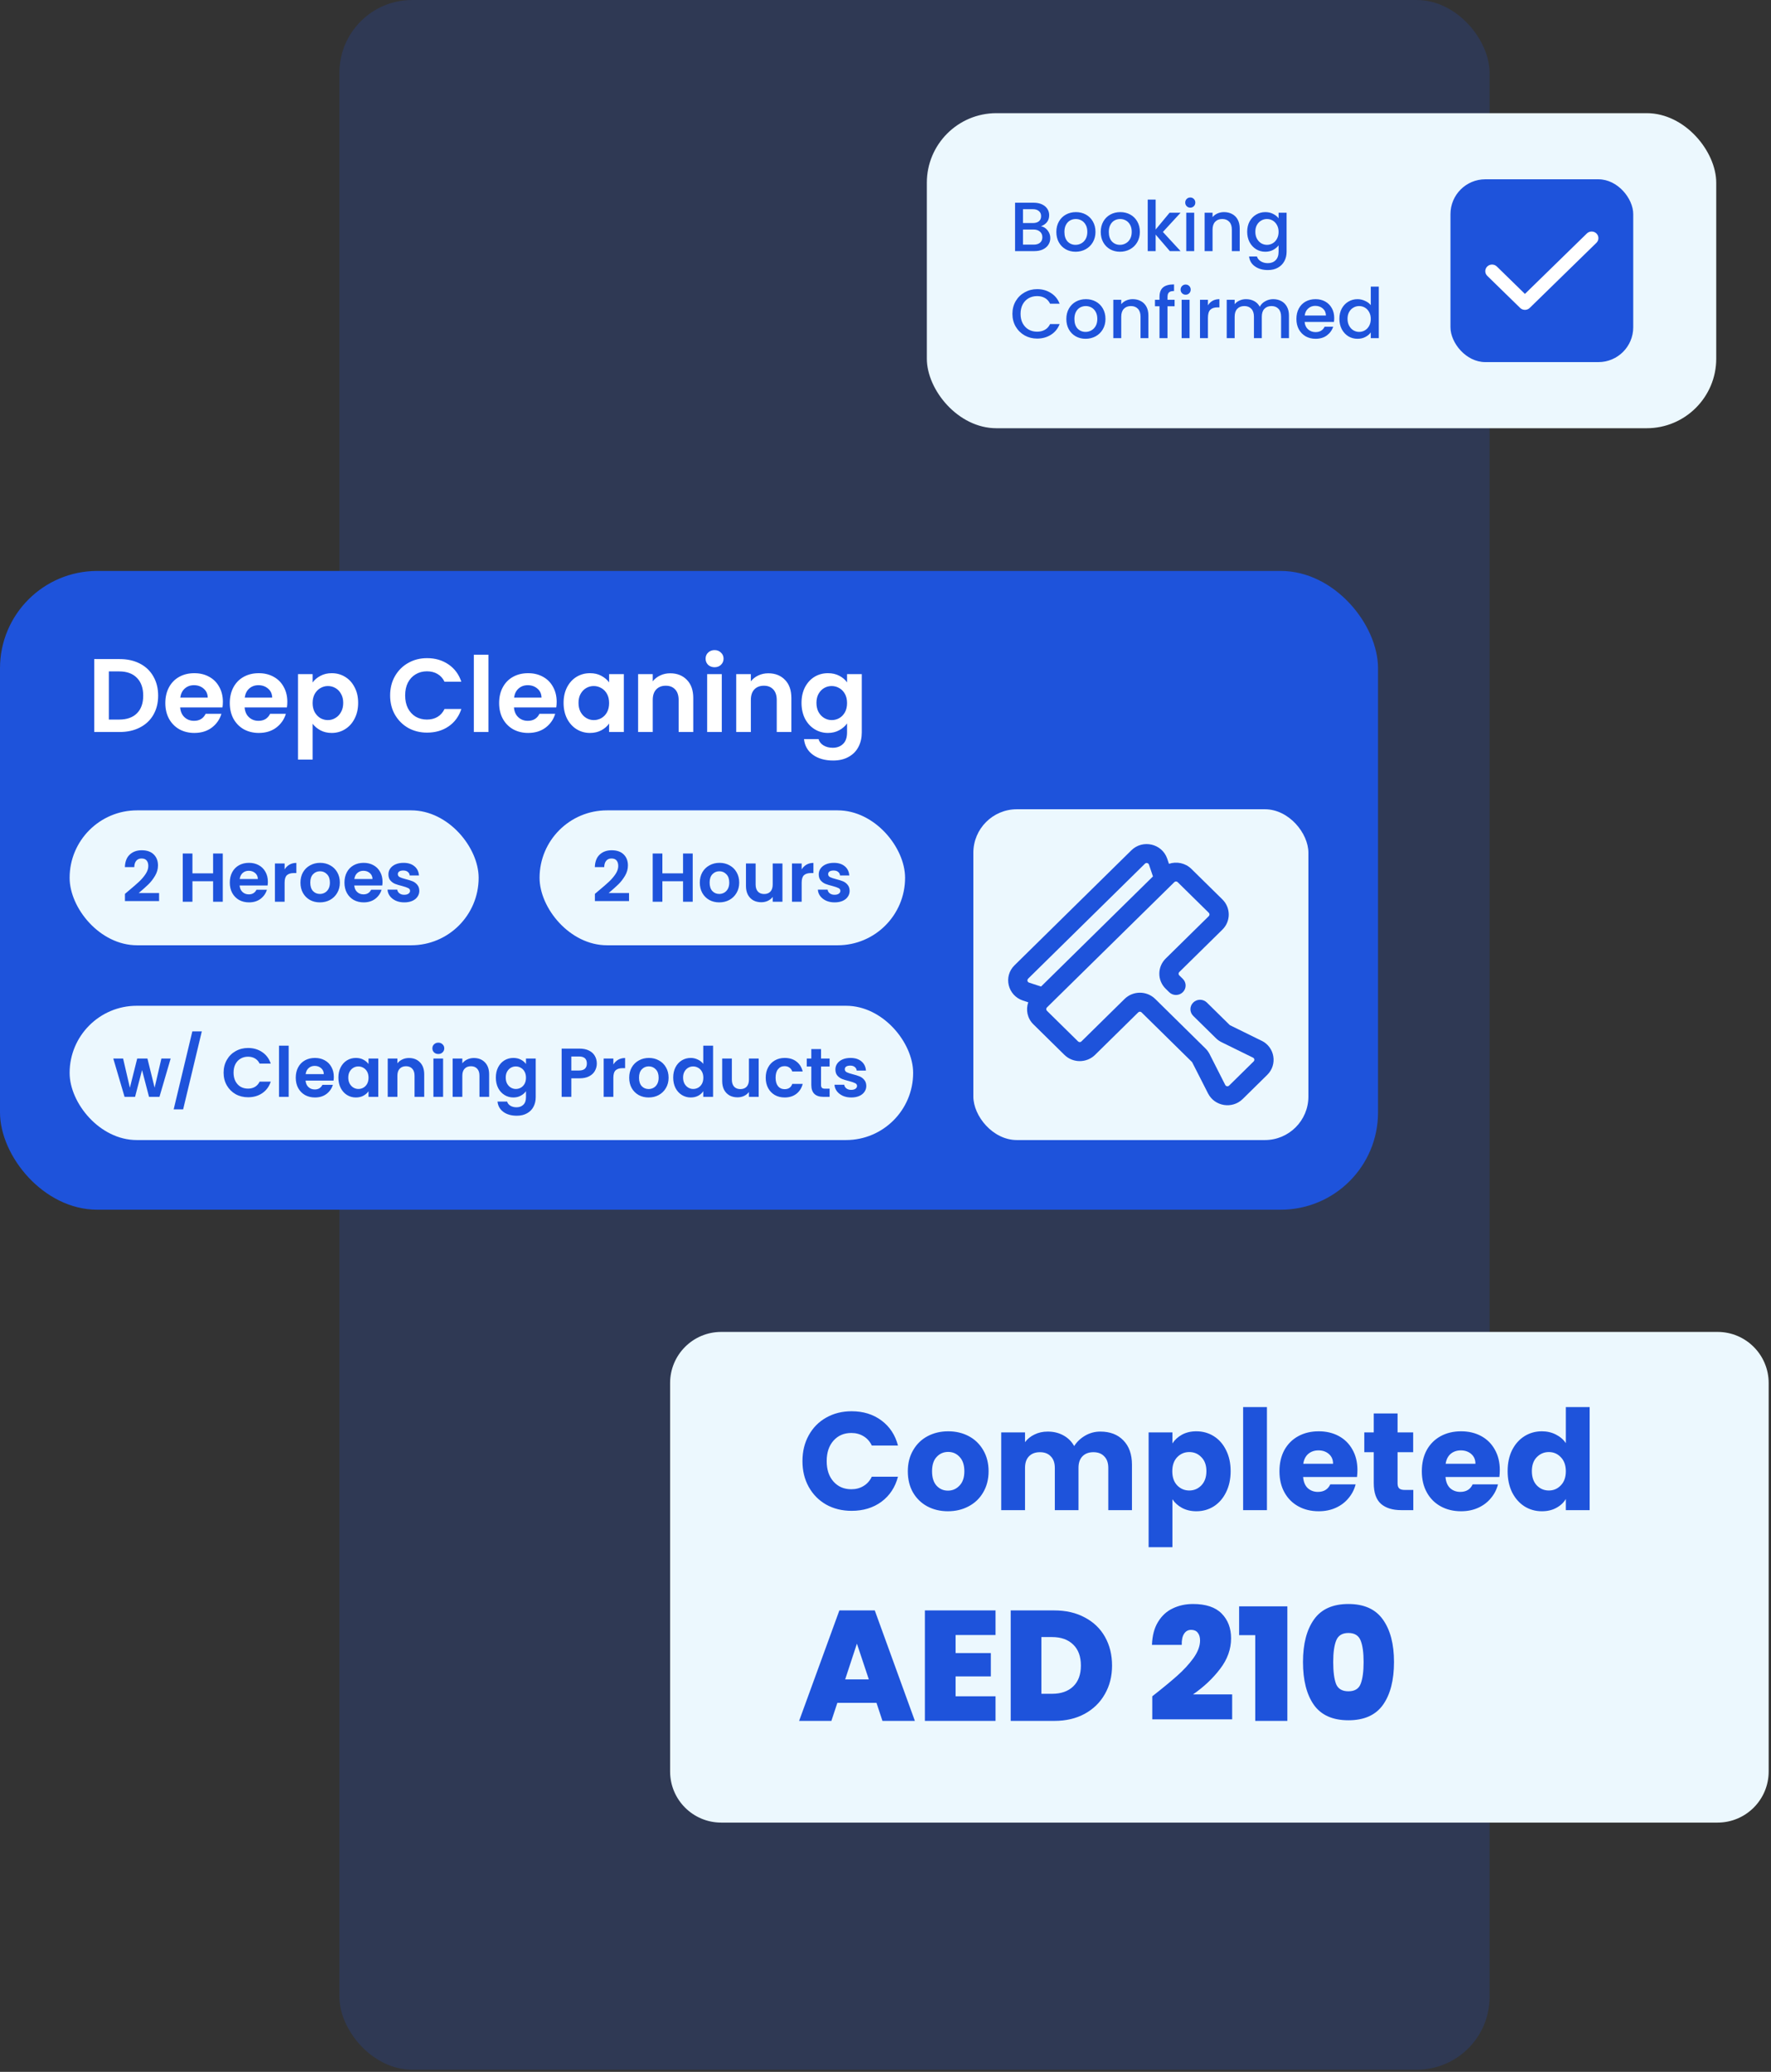 <svg width="407" height="476" viewBox="0 0 407 476" fill="none" xmlns="http://www.w3.org/2000/svg">
<rect x="0" y="0" width="407" height="476" fill="#333333" stroke="none"/>
<rect x="78" width="264.327" height="475.5" rx="16.721" fill="#1E53DB" fill-opacity="0.2"/>
<rect y="131.172" width="316.69" height="146.748" rx="22.35" fill="#1E53DB"/>
<path d="M27.512 151.42C29.272 151.42 30.816 151.764 32.144 152.452C33.488 153.14 34.52 154.124 35.24 155.404C35.976 156.668 36.344 158.14 36.344 159.82C36.344 161.5 35.976 162.972 35.24 164.236C34.52 165.484 33.488 166.452 32.144 167.14C30.816 167.828 29.272 168.172 27.512 168.172H21.656V151.42H27.512ZM27.392 165.316C29.152 165.316 30.512 164.836 31.472 163.876C32.432 162.916 32.912 161.564 32.912 159.82C32.912 158.076 32.432 156.716 31.472 155.74C30.512 154.748 29.152 154.252 27.392 154.252H25.016V165.316H27.392ZM51.219 161.236C51.219 161.716 51.187 162.148 51.123 162.532H41.403C41.483 163.492 41.819 164.244 42.411 164.788C43.003 165.332 43.731 165.604 44.595 165.604C45.843 165.604 46.731 165.068 47.259 163.996H50.883C50.499 165.276 49.763 166.332 48.675 167.164C47.587 167.98 46.251 168.388 44.667 168.388C43.387 168.388 42.235 168.108 41.211 167.548C40.203 166.972 39.411 166.164 38.835 165.124C38.275 164.084 37.995 162.884 37.995 161.524C37.995 160.148 38.275 158.94 38.835 157.9C39.395 156.86 40.179 156.06 41.187 155.5C42.195 154.94 43.355 154.66 44.667 154.66C45.931 154.66 47.059 154.932 48.051 155.476C49.059 156.02 49.835 156.796 50.379 157.804C50.939 158.796 51.219 159.94 51.219 161.236ZM47.739 160.276C47.723 159.412 47.411 158.724 46.803 158.212C46.195 157.684 45.451 157.42 44.571 157.42C43.739 157.42 43.035 157.676 42.459 158.188C41.899 158.684 41.555 159.38 41.427 160.276H47.739ZM66.032 161.236C66.032 161.716 66 162.148 65.936 162.532H56.216C56.296 163.492 56.632 164.244 57.224 164.788C57.816 165.332 58.544 165.604 59.408 165.604C60.656 165.604 61.544 165.068 62.072 163.996H65.696C65.312 165.276 64.576 166.332 63.488 167.164C62.4 167.98 61.064 168.388 59.48 168.388C58.2 168.388 57.048 168.108 56.024 167.548C55.016 166.972 54.224 166.164 53.648 165.124C53.088 164.084 52.808 162.884 52.808 161.524C52.808 160.148 53.088 158.94 53.648 157.9C54.208 156.86 54.992 156.06 56 155.5C57.008 154.94 58.168 154.66 59.48 154.66C60.744 154.66 61.872 154.932 62.864 155.476C63.872 156.02 64.648 156.796 65.192 157.804C65.752 158.796 66.032 159.94 66.032 161.236ZM62.552 160.276C62.536 159.412 62.224 158.724 61.616 158.212C61.008 157.684 60.264 157.42 59.384 157.42C58.552 157.42 57.848 157.676 57.272 158.188C56.712 158.684 56.368 159.38 56.24 160.276H62.552ZM71.844 156.796C72.276 156.188 72.868 155.684 73.62 155.284C74.388 154.868 75.26 154.66 76.236 154.66C77.372 154.66 78.396 154.94 79.308 155.5C80.236 156.06 80.964 156.86 81.492 157.9C82.036 158.924 82.308 160.116 82.308 161.476C82.308 162.836 82.036 164.044 81.492 165.1C80.964 166.14 80.236 166.948 79.308 167.524C78.396 168.1 77.372 168.388 76.236 168.388C75.26 168.388 74.396 168.188 73.644 167.788C72.908 167.388 72.308 166.884 71.844 166.276V174.508H68.484V154.876H71.844V156.796ZM78.876 161.476C78.876 160.676 78.708 159.988 78.372 159.412C78.052 158.82 77.62 158.372 77.076 158.068C76.548 157.764 75.972 157.612 75.348 157.612C74.74 157.612 74.164 157.772 73.62 158.092C73.092 158.396 72.66 158.844 72.324 159.436C72.004 160.028 71.844 160.724 71.844 161.524C71.844 162.324 72.004 163.02 72.324 163.612C72.66 164.204 73.092 164.66 73.62 164.98C74.164 165.284 74.74 165.436 75.348 165.436C75.972 165.436 76.548 165.276 77.076 164.956C77.62 164.636 78.052 164.18 78.372 163.588C78.708 162.996 78.876 162.292 78.876 161.476ZM89.653 159.772C89.653 158.124 90.02 156.652 90.757 155.356C91.508 154.044 92.525 153.028 93.805 152.308C95.1 151.572 96.549 151.204 98.148 151.204C100.021 151.204 101.661 151.684 103.069 152.644C104.477 153.604 105.461 154.932 106.021 156.628H102.157C101.773 155.828 101.229 155.228 100.525 154.828C99.837 154.428 99.037 154.228 98.124 154.228C97.148 154.228 96.276 154.46 95.508 154.924C94.757 155.372 94.165 156.012 93.733 156.844C93.317 157.676 93.109 158.652 93.109 159.772C93.109 160.876 93.317 161.852 93.733 162.7C94.165 163.532 94.757 164.18 95.508 164.644C96.276 165.092 97.148 165.316 98.124 165.316C99.037 165.316 99.837 165.116 100.525 164.716C101.229 164.3 101.773 163.692 102.157 162.892H106.021C105.461 164.604 104.477 165.94 103.069 166.9C101.677 167.844 100.037 168.316 98.148 168.316C96.549 168.316 95.1 167.956 93.805 167.236C92.525 166.5 91.508 165.484 90.757 164.188C90.02 162.892 89.653 161.42 89.653 159.772ZM112.25 150.412V168.172H108.89V150.412H112.25ZM127.93 161.236C127.93 161.716 127.898 162.148 127.834 162.532H118.114C118.194 163.492 118.53 164.244 119.122 164.788C119.714 165.332 120.442 165.604 121.306 165.604C122.554 165.604 123.442 165.068 123.97 163.996H127.594C127.21 165.276 126.474 166.332 125.386 167.164C124.298 167.98 122.962 168.388 121.378 168.388C120.098 168.388 118.946 168.108 117.922 167.548C116.914 166.972 116.122 166.164 115.546 165.124C114.986 164.084 114.706 162.884 114.706 161.524C114.706 160.148 114.986 158.94 115.546 157.9C116.106 156.86 116.89 156.06 117.898 155.5C118.906 154.94 120.066 154.66 121.378 154.66C122.642 154.66 123.77 154.932 124.762 155.476C125.77 156.02 126.546 156.796 127.09 157.804C127.65 158.796 127.93 159.94 127.93 161.236ZM124.45 160.276C124.434 159.412 124.122 158.724 123.514 158.212C122.906 157.684 122.162 157.42 121.282 157.42C120.45 157.42 119.746 157.676 119.17 158.188C118.61 158.684 118.266 159.38 118.138 160.276H124.45ZM129.519 161.476C129.519 160.132 129.783 158.94 130.311 157.9C130.855 156.86 131.583 156.06 132.495 155.5C133.423 154.94 134.455 154.66 135.591 154.66C136.583 154.66 137.447 154.86 138.183 155.26C138.935 155.66 139.535 156.164 139.983 156.772V154.876H143.367V168.172H139.983V166.228C139.551 166.852 138.951 167.372 138.183 167.788C137.431 168.188 136.559 168.388 135.567 168.388C134.447 168.388 133.423 168.1 132.495 167.524C131.583 166.948 130.855 166.14 130.311 165.1C129.783 164.044 129.519 162.836 129.519 161.476ZM139.983 161.524C139.983 160.708 139.823 160.012 139.503 159.436C139.183 158.844 138.751 158.396 138.207 158.092C137.663 157.772 137.079 157.612 136.455 157.612C135.831 157.612 135.255 157.764 134.727 158.068C134.199 158.372 133.767 158.82 133.431 159.412C133.111 159.988 132.951 160.676 132.951 161.476C132.951 162.276 133.111 162.98 133.431 163.588C133.767 164.18 134.199 164.636 134.727 164.956C135.271 165.276 135.847 165.436 136.455 165.436C137.079 165.436 137.663 165.284 138.207 164.98C138.751 164.66 139.183 164.212 139.503 163.636C139.823 163.044 139.983 162.34 139.983 161.524ZM154.016 154.684C155.6 154.684 156.88 155.188 157.856 156.196C158.832 157.188 159.32 158.58 159.32 160.372V168.172H155.96V160.828C155.96 159.772 155.696 158.964 155.168 158.404C154.64 157.828 153.92 157.54 153.008 157.54C152.08 157.54 151.344 157.828 150.8 158.404C150.272 158.964 150.008 159.772 150.008 160.828V168.172H146.648V154.876H150.008V156.532C150.456 155.956 151.024 155.508 151.712 155.188C152.416 154.852 153.184 154.684 154.016 154.684ZM164.219 153.292C163.627 153.292 163.131 153.108 162.731 152.74C162.347 152.356 162.155 151.884 162.155 151.324C162.155 150.764 162.347 150.3 162.731 149.932C163.131 149.548 163.627 149.356 164.219 149.356C164.811 149.356 165.299 149.548 165.683 149.932C166.083 150.3 166.283 150.764 166.283 151.324C166.283 151.884 166.083 152.356 165.683 152.74C165.299 153.108 164.811 153.292 164.219 153.292ZM165.875 154.876V168.172H162.515V154.876H165.875ZM176.563 154.684C178.147 154.684 179.427 155.188 180.403 156.196C181.379 157.188 181.867 158.58 181.867 160.372V168.172H178.507V160.828C178.507 159.772 178.243 158.964 177.715 158.404C177.187 157.828 176.467 157.54 175.555 157.54C174.627 157.54 173.891 157.828 173.347 158.404C172.819 158.964 172.555 159.772 172.555 160.828V168.172H169.195V154.876H172.555V156.532C173.003 155.956 173.571 155.508 174.259 155.188C174.963 154.852 175.731 154.684 176.563 154.684ZM190.27 154.66C191.262 154.66 192.134 154.86 192.886 155.26C193.638 155.644 194.23 156.148 194.662 156.772V154.876H198.046V168.268C198.046 169.5 197.798 170.596 197.302 171.556C196.806 172.532 196.062 173.3 195.07 173.86C194.078 174.436 192.878 174.724 191.47 174.724C189.582 174.724 188.03 174.284 186.814 173.404C185.614 172.524 184.934 171.324 184.774 169.804H188.11C188.286 170.412 188.662 170.892 189.238 171.244C189.83 171.612 190.542 171.796 191.374 171.796C192.35 171.796 193.142 171.5 193.75 170.908C194.358 170.332 194.662 169.452 194.662 168.268V166.204C194.23 166.828 193.63 167.348 192.862 167.764C192.11 168.18 191.246 168.388 190.27 168.388C189.15 168.388 188.126 168.1 187.198 167.524C186.27 166.948 185.534 166.14 184.99 165.1C184.462 164.044 184.198 162.836 184.198 161.476C184.198 160.132 184.462 158.94 184.99 157.9C185.534 156.86 186.262 156.06 187.174 155.5C188.102 154.94 189.134 154.66 190.27 154.66ZM194.662 161.524C194.662 160.708 194.502 160.012 194.182 159.436C193.862 158.844 193.43 158.396 192.886 158.092C192.342 157.772 191.758 157.612 191.134 157.612C190.51 157.612 189.934 157.764 189.406 158.068C188.878 158.372 188.446 158.82 188.11 159.412C187.79 159.988 187.63 160.676 187.63 161.476C187.63 162.276 187.79 162.98 188.11 163.588C188.446 164.18 188.878 164.636 189.406 164.956C189.95 165.276 190.526 165.436 191.134 165.436C191.758 165.436 192.342 165.284 192.886 164.98C193.43 164.66 193.862 164.212 194.182 163.636C194.502 163.044 194.662 162.34 194.662 161.524Z" fill="white"/>
<rect x="16" y="186.172" width="94" height="31" rx="15.5" fill="#ECF8FE"/>
<path d="M29.541 204.663C30.557 203.816 31.367 203.112 31.97 202.551C32.574 201.979 33.077 201.386 33.479 200.772C33.881 200.158 34.083 199.555 34.083 198.962C34.083 198.422 33.956 197.998 33.701 197.691C33.447 197.384 33.056 197.231 32.526 197.231C31.997 197.231 31.589 197.411 31.303 197.771C31.017 198.12 30.869 198.602 30.859 199.216H28.699C28.741 197.945 29.117 196.982 29.826 196.325C30.546 195.669 31.457 195.341 32.558 195.341C33.765 195.341 34.691 195.664 35.337 196.309C35.983 196.945 36.306 197.786 36.306 198.835C36.306 199.66 36.084 200.449 35.639 201.201C35.194 201.953 34.686 202.609 34.114 203.17C33.543 203.721 32.796 204.388 31.875 205.171H36.56V207.014H28.715V205.362L29.541 204.663ZM51.195 196.087V207.172H48.971V202.456H44.223V207.172H41.999V196.087H44.223V200.645H48.971V196.087H51.195ZM61.562 202.583C61.562 202.9 61.541 203.186 61.499 203.44H55.067C55.12 204.075 55.342 204.573 55.734 204.933C56.125 205.293 56.607 205.473 57.179 205.473C58.005 205.473 58.592 205.118 58.942 204.409H61.34C61.086 205.256 60.599 205.955 59.879 206.505C59.159 207.045 58.275 207.315 57.227 207.315C56.38 207.315 55.617 207.13 54.94 206.759C54.273 206.378 53.748 205.844 53.367 205.155C52.997 204.467 52.812 203.673 52.812 202.773C52.812 201.863 52.997 201.063 53.367 200.375C53.738 199.687 54.257 199.158 54.924 198.787C55.591 198.416 56.358 198.231 57.227 198.231C58.063 198.231 58.809 198.411 59.466 198.771C60.133 199.131 60.646 199.645 61.006 200.312C61.377 200.968 61.562 201.725 61.562 202.583ZM59.259 201.947C59.249 201.376 59.042 200.92 58.64 200.582C58.238 200.232 57.745 200.057 57.163 200.057C56.612 200.057 56.147 200.227 55.765 200.566C55.395 200.894 55.167 201.354 55.083 201.947H59.259ZM65.408 199.74C65.694 199.274 66.065 198.909 66.52 198.644C66.986 198.379 67.515 198.247 68.108 198.247V200.582H67.521C66.822 200.582 66.293 200.746 65.933 201.074C65.583 201.402 65.408 201.974 65.408 202.789V207.172H63.185V198.374H65.408V199.74ZM73.513 207.315C72.666 207.315 71.903 207.13 71.226 206.759C70.548 206.378 70.013 205.844 69.622 205.155C69.241 204.467 69.05 203.673 69.05 202.773C69.05 201.873 69.246 201.079 69.638 200.391C70.04 199.703 70.585 199.173 71.273 198.803C71.962 198.422 72.729 198.231 73.576 198.231C74.423 198.231 75.191 198.422 75.879 198.803C76.567 199.173 77.107 199.703 77.499 200.391C77.901 201.079 78.102 201.873 78.102 202.773C78.102 203.673 77.896 204.467 77.483 205.155C77.081 205.844 76.53 206.378 75.831 206.759C75.143 207.13 74.37 207.315 73.513 207.315ZM73.513 205.378C73.915 205.378 74.291 205.282 74.64 205.092C75 204.891 75.286 204.594 75.498 204.203C75.71 203.811 75.816 203.334 75.816 202.773C75.816 201.937 75.593 201.296 75.148 200.852C74.714 200.396 74.18 200.169 73.544 200.169C72.909 200.169 72.374 200.396 71.94 200.852C71.517 201.296 71.305 201.937 71.305 202.773C71.305 203.61 71.512 204.255 71.924 204.711C72.348 205.155 72.877 205.378 73.513 205.378ZM87.912 202.583C87.912 202.9 87.891 203.186 87.849 203.44H81.417C81.47 204.075 81.692 204.573 82.084 204.933C82.475 205.293 82.957 205.473 83.529 205.473C84.355 205.473 84.942 205.118 85.292 204.409H87.69C87.436 205.256 86.949 205.955 86.229 206.505C85.509 207.045 84.625 207.315 83.577 207.315C82.73 207.315 81.967 207.13 81.29 206.759C80.623 206.378 80.099 205.844 79.718 205.155C79.347 204.467 79.162 203.673 79.162 202.773C79.162 201.863 79.347 201.063 79.718 200.375C80.088 199.687 80.607 199.158 81.274 198.787C81.941 198.416 82.709 198.231 83.577 198.231C84.413 198.231 85.159 198.411 85.816 198.771C86.483 199.131 86.996 199.645 87.356 200.312C87.727 200.968 87.912 201.725 87.912 202.583ZM85.609 201.947C85.599 201.376 85.392 200.92 84.99 200.582C84.588 200.232 84.095 200.057 83.513 200.057C82.963 200.057 82.497 200.227 82.116 200.566C81.745 200.894 81.517 201.354 81.433 201.947H85.609ZM92.902 207.315C92.182 207.315 91.536 207.188 90.965 206.934C90.393 206.669 89.938 206.315 89.599 205.87C89.27 205.425 89.091 204.933 89.059 204.393H91.298C91.34 204.732 91.504 205.012 91.79 205.235C92.087 205.457 92.452 205.568 92.886 205.568C93.31 205.568 93.638 205.484 93.871 205.314C94.114 205.145 94.236 204.928 94.236 204.663C94.236 204.377 94.088 204.165 93.791 204.028C93.505 203.88 93.045 203.721 92.41 203.551C91.753 203.393 91.213 203.228 90.79 203.059C90.377 202.89 90.017 202.63 89.71 202.281C89.413 201.931 89.265 201.46 89.265 200.867C89.265 200.38 89.403 199.936 89.678 199.533C89.964 199.131 90.366 198.813 90.885 198.581C91.415 198.348 92.034 198.231 92.743 198.231C93.791 198.231 94.628 198.496 95.252 199.025C95.877 199.544 96.221 200.248 96.285 201.137H94.157C94.125 200.788 93.977 200.513 93.712 200.312C93.458 200.1 93.114 199.994 92.68 199.994C92.277 199.994 91.965 200.068 91.743 200.216C91.531 200.365 91.425 200.571 91.425 200.836C91.425 201.132 91.573 201.36 91.87 201.519C92.166 201.667 92.627 201.82 93.251 201.979C93.887 202.138 94.411 202.302 94.824 202.471C95.237 202.641 95.591 202.906 95.888 203.266C96.195 203.615 96.354 204.081 96.364 204.663C96.364 205.171 96.221 205.627 95.935 206.029C95.66 206.431 95.258 206.749 94.728 206.982C94.21 207.204 93.601 207.315 92.902 207.315Z" fill="#1E53DB"/>
<rect x="124" y="186.172" width="84" height="31" rx="15.5" fill="#ECF8FE"/>
<path d="M137.54 204.663C138.557 203.816 139.367 203.112 139.97 202.551C140.574 201.979 141.077 201.386 141.479 200.772C141.881 200.158 142.083 199.555 142.083 198.962C142.083 198.422 141.956 197.998 141.701 197.691C141.447 197.384 141.056 197.231 140.526 197.231C139.997 197.231 139.589 197.411 139.303 197.771C139.017 198.12 138.869 198.602 138.859 199.216H136.699C136.741 197.945 137.117 196.982 137.826 196.325C138.546 195.669 139.457 195.341 140.558 195.341C141.765 195.341 142.691 195.664 143.337 196.309C143.983 196.945 144.306 197.786 144.306 198.835C144.306 199.66 144.084 200.449 143.639 201.201C143.194 201.953 142.686 202.609 142.114 203.17C141.543 203.721 140.796 204.388 139.875 205.171H144.56V207.014H136.715V205.362L137.54 204.663ZM159.195 196.087V207.172H156.971V202.456H152.223V207.172H149.999V196.087H152.223V200.645H156.971V196.087H159.195ZM165.29 207.315C164.443 207.315 163.681 207.13 163.003 206.759C162.326 206.378 161.791 205.844 161.399 205.155C161.018 204.467 160.827 203.673 160.827 202.773C160.827 201.873 161.023 201.079 161.415 200.391C161.817 199.703 162.363 199.173 163.051 198.803C163.739 198.422 164.507 198.231 165.354 198.231C166.201 198.231 166.968 198.422 167.656 198.803C168.345 199.173 168.885 199.703 169.276 200.391C169.679 201.079 169.88 201.873 169.88 202.773C169.88 203.673 169.673 204.467 169.26 205.155C168.858 205.844 168.308 206.378 167.609 206.759C166.921 207.13 166.148 207.315 165.29 207.315ZM165.29 205.378C165.692 205.378 166.068 205.282 166.418 205.092C166.778 204.891 167.063 204.594 167.275 204.203C167.487 203.811 167.593 203.334 167.593 202.773C167.593 201.937 167.371 201.296 166.926 200.852C166.492 200.396 165.957 200.169 165.322 200.169C164.687 200.169 164.152 200.396 163.718 200.852C163.294 201.296 163.083 201.937 163.083 202.773C163.083 203.61 163.289 204.255 163.702 204.711C164.125 205.155 164.655 205.378 165.29 205.378ZM179.817 198.374V207.172H177.577V206.061C177.292 206.442 176.916 206.744 176.45 206.966C175.995 207.178 175.497 207.284 174.957 207.284C174.269 207.284 173.66 207.141 173.131 206.855C172.601 206.558 172.183 206.129 171.876 205.568C171.58 204.997 171.431 204.319 171.431 203.536V198.374H173.655V203.218C173.655 203.917 173.829 204.457 174.179 204.838C174.528 205.208 175.005 205.394 175.608 205.394C176.222 205.394 176.704 205.208 177.053 204.838C177.403 204.457 177.577 203.917 177.577 203.218V198.374H179.817ZM184.234 199.74C184.52 199.274 184.89 198.909 185.346 198.644C185.811 198.379 186.341 198.247 186.934 198.247V200.582H186.346C185.647 200.582 185.118 200.746 184.758 201.074C184.409 201.402 184.234 201.974 184.234 202.789V207.172H182.01V198.374H184.234V199.74ZM191.798 207.315C191.078 207.315 190.432 207.188 189.861 206.934C189.289 206.669 188.834 206.315 188.495 205.87C188.167 205.425 187.987 204.933 187.955 204.393H190.194C190.236 204.732 190.401 205.012 190.686 205.235C190.983 205.457 191.348 205.568 191.782 205.568C192.206 205.568 192.534 205.484 192.767 205.314C193.01 205.145 193.132 204.928 193.132 204.663C193.132 204.377 192.984 204.165 192.687 204.028C192.402 203.88 191.941 203.721 191.306 203.551C190.649 203.393 190.109 203.228 189.686 203.059C189.273 202.89 188.913 202.63 188.606 202.281C188.31 201.931 188.161 201.46 188.161 200.867C188.161 200.38 188.299 199.936 188.574 199.533C188.86 199.131 189.262 198.813 189.781 198.581C190.311 198.348 190.93 198.231 191.639 198.231C192.687 198.231 193.524 198.496 194.149 199.025C194.773 199.544 195.117 200.248 195.181 201.137H193.053C193.021 200.788 192.873 200.513 192.608 200.312C192.354 200.1 192.01 199.994 191.576 199.994C191.173 199.994 190.861 200.068 190.639 200.216C190.427 200.365 190.321 200.571 190.321 200.836C190.321 201.132 190.469 201.36 190.766 201.519C191.062 201.667 191.523 201.82 192.148 201.979C192.783 202.138 193.307 202.302 193.72 202.471C194.133 202.641 194.487 202.906 194.784 203.266C195.091 203.615 195.25 204.081 195.26 204.663C195.26 205.171 195.117 205.627 194.831 206.029C194.556 206.431 194.154 206.749 193.624 206.982C193.106 207.204 192.497 207.315 191.798 207.315Z" fill="#1E53DB"/>
<rect x="16" y="231.068" width="193.852" height="30.852" rx="15.426" fill="#ECF8FE"/>
<path d="M39.218 243.196L36.646 251.994H34.248L32.644 245.848L31.04 251.994H28.626L26.037 243.196H28.292L29.849 249.898L31.532 243.196H33.882L35.534 249.882L37.09 243.196H39.218ZM46.377 236.954L42.089 254.869H39.913L44.201 236.954H46.377ZM51.389 246.436C51.389 245.345 51.633 244.371 52.12 243.513C52.618 242.645 53.29 241.973 54.137 241.497C54.995 241.009 55.953 240.766 57.011 240.766C58.25 240.766 59.335 241.084 60.267 241.719C61.199 242.354 61.85 243.233 62.221 244.355H59.664C59.41 243.826 59.05 243.429 58.584 243.164C58.128 242.899 57.599 242.767 56.995 242.767C56.35 242.767 55.773 242.921 55.264 243.228C54.767 243.524 54.375 243.948 54.089 244.498C53.814 245.049 53.676 245.695 53.676 246.436C53.676 247.166 53.814 247.812 54.089 248.373C54.375 248.924 54.767 249.353 55.264 249.66C55.773 249.956 56.35 250.104 56.995 250.104C57.599 250.104 58.128 249.972 58.584 249.707C59.05 249.432 59.41 249.03 59.664 248.5H62.221C61.85 249.633 61.199 250.517 60.267 251.152C59.346 251.777 58.261 252.089 57.011 252.089C55.953 252.089 54.995 251.851 54.137 251.375C53.29 250.888 52.618 250.215 52.12 249.358C51.633 248.5 51.389 247.526 51.389 246.436ZM66.343 240.242V251.994H64.12V240.242H66.343ZM76.719 247.404C76.719 247.722 76.698 248.008 76.655 248.262H70.223C70.276 248.897 70.498 249.395 70.89 249.755C71.282 250.115 71.764 250.295 72.335 250.295C73.161 250.295 73.749 249.94 74.098 249.231H76.496C76.242 250.078 75.755 250.777 75.035 251.327C74.315 251.867 73.431 252.137 72.383 252.137C71.536 252.137 70.774 251.952 70.096 251.581C69.429 251.2 68.905 250.665 68.524 249.977C68.153 249.289 67.968 248.495 67.968 247.595C67.968 246.684 68.153 245.885 68.524 245.197C68.894 244.509 69.413 243.979 70.08 243.609C70.747 243.238 71.515 243.053 72.383 243.053C73.219 243.053 73.966 243.233 74.622 243.593C75.289 243.953 75.803 244.466 76.163 245.133C76.533 245.79 76.719 246.547 76.719 247.404ZM74.416 246.769C74.405 246.197 74.199 245.742 73.796 245.403C73.394 245.054 72.902 244.879 72.32 244.879C71.769 244.879 71.303 245.049 70.922 245.387C70.551 245.716 70.324 246.176 70.239 246.769H74.416ZM77.77 247.563C77.77 246.674 77.945 245.885 78.294 245.197C78.654 244.509 79.136 243.979 79.739 243.609C80.353 243.238 81.036 243.053 81.788 243.053C82.444 243.053 83.016 243.185 83.503 243.45C84.001 243.715 84.398 244.048 84.694 244.45V243.196H86.933V251.994H84.694V250.708C84.408 251.121 84.011 251.465 83.503 251.74C83.005 252.005 82.428 252.137 81.772 252.137C81.031 252.137 80.353 251.946 79.739 251.565C79.136 251.184 78.654 250.65 78.294 249.961C77.945 249.263 77.77 248.463 77.77 247.563ZM84.694 247.595C84.694 247.055 84.588 246.594 84.376 246.213C84.165 245.822 83.879 245.525 83.519 245.324C83.159 245.112 82.772 245.006 82.359 245.006C81.947 245.006 81.566 245.107 81.216 245.308C80.867 245.509 80.581 245.806 80.359 246.197C80.147 246.579 80.041 247.034 80.041 247.563C80.041 248.093 80.147 248.558 80.359 248.961C80.581 249.353 80.867 249.654 81.216 249.866C81.576 250.078 81.957 250.184 82.359 250.184C82.772 250.184 83.159 250.083 83.519 249.882C83.879 249.67 84.165 249.374 84.376 248.993C84.588 248.601 84.694 248.135 84.694 247.595ZM93.981 243.069C95.029 243.069 95.876 243.402 96.522 244.069C97.167 244.726 97.49 245.647 97.49 246.833V251.994H95.267V247.134C95.267 246.436 95.092 245.901 94.743 245.53C94.393 245.149 93.917 244.959 93.314 244.959C92.699 244.959 92.212 245.149 91.852 245.53C91.503 245.901 91.328 246.436 91.328 247.134V251.994H89.105V243.196H91.328V244.292C91.625 243.91 92.001 243.614 92.456 243.402C92.922 243.18 93.43 243.069 93.981 243.069ZM100.732 242.148C100.34 242.148 100.012 242.026 99.748 241.782C99.493 241.528 99.366 241.216 99.366 240.845C99.366 240.475 99.493 240.168 99.748 239.924C100.012 239.67 100.34 239.543 100.732 239.543C101.124 239.543 101.447 239.67 101.701 239.924C101.966 240.168 102.098 240.475 102.098 240.845C102.098 241.216 101.966 241.528 101.701 241.782C101.447 242.026 101.124 242.148 100.732 242.148ZM101.828 243.196V251.994H99.605V243.196H101.828ZM108.9 243.069C109.949 243.069 110.796 243.402 111.441 244.069C112.087 244.726 112.41 245.647 112.41 246.833V251.994H110.187V247.134C110.187 246.436 110.012 245.901 109.663 245.53C109.313 245.149 108.837 244.959 108.233 244.959C107.619 244.959 107.132 245.149 106.772 245.53C106.423 245.901 106.248 246.436 106.248 247.134V251.994H104.025V243.196H106.248V244.292C106.545 243.91 106.92 243.614 107.376 243.402C107.842 243.18 108.35 243.069 108.9 243.069ZM117.971 243.053C118.627 243.053 119.204 243.185 119.702 243.45C120.199 243.704 120.591 244.038 120.877 244.45V243.196H123.116V252.058C123.116 252.873 122.952 253.598 122.624 254.233C122.296 254.879 121.803 255.387 121.147 255.758C120.491 256.139 119.697 256.33 118.765 256.33C117.515 256.33 116.489 256.039 115.684 255.456C114.89 254.874 114.44 254.08 114.334 253.074H116.541C116.658 253.476 116.907 253.794 117.288 254.027C117.68 254.27 118.151 254.392 118.701 254.392C119.347 254.392 119.871 254.196 120.274 253.805C120.676 253.423 120.877 252.841 120.877 252.058V250.692C120.591 251.105 120.194 251.449 119.686 251.724C119.188 251.999 118.617 252.137 117.971 252.137C117.23 252.137 116.552 251.946 115.938 251.565C115.324 251.184 114.837 250.65 114.477 249.961C114.127 249.263 113.953 248.463 113.953 247.563C113.953 246.674 114.127 245.885 114.477 245.197C114.837 244.509 115.319 243.979 115.922 243.609C116.536 243.238 117.219 243.053 117.971 243.053ZM120.877 247.595C120.877 247.055 120.771 246.594 120.559 246.213C120.348 245.822 120.062 245.525 119.702 245.324C119.342 245.112 118.955 245.006 118.542 245.006C118.13 245.006 117.748 245.107 117.399 245.308C117.05 245.509 116.764 245.806 116.541 246.197C116.33 246.579 116.224 247.034 116.224 247.563C116.224 248.093 116.33 248.558 116.541 248.961C116.764 249.353 117.05 249.654 117.399 249.866C117.759 250.078 118.14 250.184 118.542 250.184C118.955 250.184 119.342 250.083 119.702 249.882C120.062 249.67 120.348 249.374 120.559 248.993C120.771 248.601 120.877 248.135 120.877 247.595ZM137.156 244.339C137.156 244.932 137.013 245.488 136.727 246.007C136.452 246.526 136.012 246.944 135.409 247.261C134.816 247.579 134.064 247.738 133.154 247.738H131.296V251.994H129.072V240.909H133.154C134.011 240.909 134.742 241.057 135.345 241.354C135.949 241.65 136.399 242.058 136.695 242.576C137.002 243.095 137.156 243.683 137.156 244.339ZM133.058 245.943C133.672 245.943 134.128 245.806 134.424 245.53C134.721 245.245 134.869 244.848 134.869 244.339C134.869 243.259 134.265 242.719 133.058 242.719H131.296V245.943H133.058ZM140.958 244.562C141.244 244.096 141.614 243.731 142.069 243.466C142.535 243.201 143.065 243.069 143.658 243.069V245.403H143.07C142.371 245.403 141.842 245.567 141.482 245.896C141.132 246.224 140.958 246.796 140.958 247.611V251.994H138.734V243.196H140.958V244.562ZM149.062 252.137C148.215 252.137 147.453 251.952 146.775 251.581C146.097 251.2 145.563 250.665 145.171 249.977C144.79 249.289 144.599 248.495 144.599 247.595C144.599 246.695 144.795 245.901 145.187 245.213C145.589 244.525 146.135 243.995 146.823 243.625C147.511 243.243 148.279 243.053 149.126 243.053C149.973 243.053 150.74 243.243 151.428 243.625C152.117 243.995 152.656 244.525 153.048 245.213C153.451 245.901 153.652 246.695 153.652 247.595C153.652 248.495 153.445 249.289 153.032 249.977C152.63 250.665 152.079 251.2 151.381 251.581C150.692 251.952 149.92 252.137 149.062 252.137ZM149.062 250.2C149.464 250.2 149.84 250.104 150.19 249.914C150.55 249.713 150.835 249.416 151.047 249.024C151.259 248.633 151.365 248.156 151.365 247.595C151.365 246.759 151.142 246.118 150.698 245.673C150.264 245.218 149.729 244.99 149.094 244.99C148.459 244.99 147.924 245.218 147.49 245.673C147.066 246.118 146.854 246.759 146.854 247.595C146.854 248.431 147.061 249.077 147.474 249.533C147.897 249.977 148.427 250.2 149.062 250.2ZM154.711 247.563C154.711 246.674 154.886 245.885 155.235 245.197C155.595 244.509 156.082 243.979 156.696 243.609C157.31 243.238 157.993 243.053 158.745 243.053C159.317 243.053 159.862 243.18 160.381 243.434C160.899 243.678 161.312 244.006 161.619 244.419V240.242H163.875V251.994H161.619V250.692C161.344 251.126 160.958 251.475 160.46 251.74C159.962 252.005 159.385 252.137 158.729 252.137C157.988 252.137 157.31 251.946 156.696 251.565C156.082 251.184 155.595 250.65 155.235 249.961C154.886 249.263 154.711 248.463 154.711 247.563ZM161.635 247.595C161.635 247.055 161.529 246.594 161.318 246.213C161.106 245.822 160.82 245.525 160.46 245.324C160.1 245.112 159.714 245.006 159.301 245.006C158.888 245.006 158.507 245.107 158.157 245.308C157.808 245.509 157.522 245.806 157.3 246.197C157.088 246.579 156.982 247.034 156.982 247.563C156.982 248.093 157.088 248.558 157.3 248.961C157.522 249.353 157.808 249.654 158.157 249.866C158.517 250.078 158.898 250.184 159.301 250.184C159.714 250.184 160.1 250.083 160.46 249.882C160.82 249.67 161.106 249.374 161.318 248.993C161.529 248.601 161.635 248.135 161.635 247.595ZM174.352 243.196V251.994H172.113V250.882C171.827 251.264 171.451 251.565 170.985 251.788C170.53 251.999 170.032 252.105 169.492 252.105C168.804 252.105 168.195 251.962 167.666 251.677C167.137 251.38 166.718 250.951 166.411 250.39C166.115 249.818 165.967 249.141 165.967 248.357V243.196H168.19V248.04C168.19 248.738 168.365 249.278 168.714 249.66C169.064 250.03 169.54 250.215 170.143 250.215C170.758 250.215 171.239 250.03 171.589 249.66C171.938 249.278 172.113 248.738 172.113 248.04V243.196H174.352ZM175.974 247.595C175.974 246.684 176.159 245.89 176.53 245.213C176.9 244.525 177.414 243.995 178.07 243.625C178.727 243.243 179.479 243.053 180.326 243.053C181.416 243.053 182.316 243.328 183.025 243.879C183.745 244.419 184.227 245.181 184.471 246.166H182.073C181.945 245.785 181.728 245.488 181.421 245.276C181.125 245.054 180.754 244.943 180.31 244.943C179.674 244.943 179.172 245.176 178.801 245.642C178.43 246.097 178.245 246.748 178.245 247.595C178.245 248.431 178.43 249.083 178.801 249.548C179.172 250.004 179.674 250.231 180.31 250.231C181.21 250.231 181.797 249.829 182.073 249.024H184.471C184.227 249.977 183.745 250.734 183.025 251.295C182.305 251.857 181.405 252.137 180.326 252.137C179.479 252.137 178.727 251.952 178.07 251.581C177.414 251.2 176.9 250.671 176.53 249.993C176.159 249.305 175.974 248.506 175.974 247.595ZM188.688 245.022V249.278C188.688 249.575 188.757 249.792 188.895 249.93C189.043 250.057 189.286 250.12 189.625 250.12H190.657V251.994H189.26C187.386 251.994 186.449 251.084 186.449 249.263V245.022H185.401V243.196H186.449V241.02H188.688V243.196H190.657V245.022H188.688ZM195.623 252.137C194.904 252.137 194.258 252.01 193.686 251.756C193.114 251.491 192.659 251.137 192.32 250.692C191.992 250.247 191.812 249.755 191.78 249.215H194.019C194.062 249.554 194.226 249.834 194.512 250.057C194.808 250.279 195.173 250.39 195.608 250.39C196.031 250.39 196.359 250.305 196.592 250.136C196.836 249.967 196.958 249.75 196.958 249.485C196.958 249.199 196.809 248.987 196.513 248.85C196.227 248.701 195.766 248.543 195.131 248.373C194.475 248.214 193.935 248.05 193.511 247.881C193.098 247.711 192.738 247.452 192.431 247.103C192.135 246.753 191.987 246.282 191.987 245.689C191.987 245.202 192.124 244.758 192.4 244.355C192.685 243.953 193.088 243.635 193.607 243.402C194.136 243.169 194.755 243.053 195.465 243.053C196.513 243.053 197.349 243.318 197.974 243.847C198.599 244.366 198.943 245.07 199.006 245.959H196.878C196.846 245.61 196.698 245.335 196.433 245.133C196.179 244.922 195.835 244.816 195.401 244.816C194.999 244.816 194.686 244.89 194.464 245.038C194.252 245.186 194.146 245.393 194.146 245.657C194.146 245.954 194.295 246.182 194.591 246.34C194.888 246.489 195.348 246.642 195.973 246.801C196.608 246.96 197.132 247.124 197.545 247.293C197.958 247.463 198.313 247.727 198.609 248.087C198.916 248.437 199.075 248.903 199.086 249.485C199.086 249.993 198.943 250.448 198.657 250.851C198.382 251.253 197.979 251.571 197.45 251.804C196.931 252.026 196.322 252.137 195.623 252.137Z" fill="#1E53DB"/>
<rect x="223.689" y="185.92" width="77" height="76" rx="10" fill="#ECF8FE"/>
<path fill-rule="evenodd" clip-rule="evenodd" d="M289.931 239.108L282.715 235.558C282.715 235.558 282.604 235.504 282.563 235.449L277.351 230.322C276.494 229.479 275.084 229.479 274.227 230.322C273.356 231.165 273.356 232.552 274.227 233.396L279.438 238.523C279.812 238.89 280.254 239.203 280.724 239.434L287.954 242.984C288.3 243.147 288.369 243.596 288.106 243.855L282.466 249.404C282.203 249.662 281.747 249.594 281.581 249.268L277.973 242.155C277.724 241.679 277.42 241.257 277.033 240.876L265.489 229.506C263.54 227.588 260.388 227.588 258.439 229.506L248.527 239.258C248.319 239.475 247.96 239.475 247.753 239.258L240.605 232.226C240.384 232.008 240.384 231.668 240.605 231.451L269.872 202.672C270.079 202.454 270.439 202.454 270.646 202.672L277.793 209.703C278.015 209.921 278.015 210.261 277.793 210.478L267.881 220.23C265.946 222.148 265.946 225.249 267.881 227.153L268.697 227.955C269.554 228.799 270.964 228.799 271.821 227.955C272.692 227.112 272.692 225.725 271.821 224.882L271.019 224.093C270.798 223.875 270.798 223.535 271.019 223.318L280.932 213.566C282.867 211.662 282.867 208.561 280.932 206.643L273.784 199.611C272.388 198.251 270.383 197.871 268.641 198.455L268.241 197.272C267.065 193.818 262.614 192.784 260.001 195.354L233.154 221.767C230.527 224.338 231.592 228.717 235.089 229.873L236.306 230.268C235.711 231.981 236.085 233.953 237.467 235.313L244.614 242.345C246.564 244.263 249.716 244.263 251.665 242.345L261.577 232.593C261.785 232.376 262.144 232.376 262.351 232.593L273.909 243.964C273.909 243.964 273.978 244.059 274.005 244.1L277.627 251.213C279.148 254.205 283.199 254.844 285.59 252.491L291.231 246.942C293.636 244.576 292.973 240.591 289.931 239.094V239.108ZM236.278 224.841L263.125 198.428C263.416 198.143 263.913 198.251 264.052 198.646L264.964 201.352L239.25 226.65L236.499 225.752C236.099 225.63 235.988 225.14 236.278 224.854V224.841Z" fill="#1E53DB"/>
<path d="M154 317.743C154 311.257 159.257 306 165.743 306H394.723C401.208 306 406.465 311.257 406.465 317.743V406.986C406.465 413.471 401.208 418.728 394.723 418.728H165.743C159.257 418.728 154 413.471 154 406.986V317.743Z" fill="#ECF8FE"/>
<path d="M184.415 335.68C184.415 333.462 184.895 331.488 185.855 329.76C186.815 328.011 188.149 326.656 189.855 325.696C191.583 324.715 193.535 324.224 195.711 324.224C198.378 324.224 200.661 324.928 202.559 326.336C204.458 327.744 205.727 329.664 206.367 332.096H200.351C199.903 331.158 199.263 330.443 198.431 329.952C197.621 329.462 196.693 329.216 195.647 329.216C193.962 329.216 192.597 329.803 191.551 330.976C190.506 332.15 189.983 333.718 189.983 335.68C189.983 337.643 190.506 339.211 191.551 340.384C192.597 341.558 193.962 342.144 195.647 342.144C196.693 342.144 197.621 341.899 198.431 341.408C199.263 340.918 199.903 340.203 200.351 339.264H206.367C205.727 341.696 204.458 343.616 202.559 345.024C200.661 346.411 198.378 347.104 195.711 347.104C193.535 347.104 191.583 346.624 189.855 345.664C188.149 344.683 186.815 343.328 185.855 341.6C184.895 339.872 184.415 337.899 184.415 335.68ZM217.846 347.2C216.097 347.2 214.518 346.827 213.11 346.08C211.724 345.334 210.625 344.267 209.814 342.88C209.025 341.494 208.63 339.872 208.63 338.016C208.63 336.182 209.036 334.571 209.846 333.184C210.657 331.776 211.766 330.699 213.174 329.952C214.582 329.206 216.161 328.832 217.91 328.832C219.66 328.832 221.238 329.206 222.646 329.952C224.054 330.699 225.164 331.776 225.974 333.184C226.785 334.571 227.19 336.182 227.19 338.016C227.19 339.851 226.774 341.472 225.942 342.88C225.132 344.267 224.012 345.334 222.582 346.08C221.174 346.827 219.596 347.2 217.846 347.2ZM217.846 342.464C218.892 342.464 219.777 342.08 220.502 341.312C221.249 340.544 221.622 339.446 221.622 338.016C221.622 336.587 221.26 335.488 220.534 334.72C219.83 333.952 218.956 333.568 217.91 333.568C216.844 333.568 215.958 333.952 215.254 334.72C214.55 335.467 214.198 336.566 214.198 338.016C214.198 339.446 214.54 340.544 215.222 341.312C215.926 342.08 216.801 342.464 217.846 342.464ZM252.877 328.896C255.096 328.896 256.856 329.568 258.157 330.912C259.48 332.256 260.141 334.123 260.141 336.512V346.944H254.701V337.248C254.701 336.096 254.392 335.211 253.773 334.592C253.176 333.952 252.344 333.632 251.277 333.632C250.211 333.632 249.368 333.952 248.749 334.592C248.152 335.211 247.853 336.096 247.853 337.248V346.944H242.413V337.248C242.413 336.096 242.104 335.211 241.485 334.592C240.888 333.952 240.056 333.632 238.989 333.632C237.923 333.632 237.08 333.952 236.461 334.592C235.864 335.211 235.565 336.096 235.565 337.248V346.944H230.093V329.088H235.565V331.328C236.12 330.582 236.845 329.995 237.741 329.568C238.637 329.12 239.651 328.896 240.781 328.896C242.125 328.896 243.32 329.184 244.365 329.76C245.432 330.336 246.264 331.158 246.861 332.224C247.48 331.243 248.323 330.443 249.389 329.824C250.456 329.206 251.619 328.896 252.877 328.896ZM269.44 331.616C269.974 330.784 270.71 330.112 271.648 329.6C272.587 329.088 273.686 328.832 274.944 328.832C276.416 328.832 277.75 329.206 278.944 329.952C280.139 330.699 281.078 331.766 281.76 333.152C282.464 334.539 282.816 336.15 282.816 337.984C282.816 339.819 282.464 341.44 281.76 342.848C281.078 344.235 280.139 345.312 278.944 346.08C277.75 346.827 276.416 347.2 274.944 347.2C273.707 347.2 272.608 346.944 271.648 346.432C270.71 345.92 269.974 345.259 269.44 344.448V355.456H263.968V329.088H269.44V331.616ZM277.248 337.984C277.248 336.619 276.864 335.552 276.096 334.784C275.35 333.995 274.422 333.6 273.312 333.6C272.224 333.6 271.296 333.995 270.528 334.784C269.782 335.574 269.408 336.651 269.408 338.016C269.408 339.382 269.782 340.459 270.528 341.248C271.296 342.038 272.224 342.432 273.312 342.432C274.4 342.432 275.328 342.038 276.096 341.248C276.864 340.438 277.248 339.35 277.248 337.984ZM291.159 323.264V346.944H285.687V323.264H291.159ZM311.957 337.728C311.957 338.24 311.925 338.774 311.861 339.328H299.477C299.562 340.438 299.914 341.291 300.533 341.888C301.173 342.464 301.951 342.752 302.869 342.752C304.234 342.752 305.183 342.176 305.717 341.024H311.541C311.242 342.198 310.698 343.254 309.909 344.192C309.141 345.131 308.17 345.867 306.997 346.4C305.823 346.934 304.511 347.2 303.061 347.2C301.311 347.2 299.754 346.827 298.389 346.08C297.023 345.334 295.957 344.267 295.189 342.88C294.421 341.494 294.037 339.872 294.037 338.016C294.037 336.16 294.41 334.539 295.157 333.152C295.925 331.766 296.991 330.699 298.357 329.952C299.722 329.206 301.29 328.832 303.061 328.832C304.789 328.832 306.325 329.195 307.669 329.92C309.013 330.646 310.058 331.68 310.805 333.024C311.573 334.368 311.957 335.936 311.957 337.728ZM306.357 336.288C306.357 335.35 306.037 334.603 305.397 334.048C304.757 333.494 303.957 333.216 302.997 333.216C302.079 333.216 301.301 333.483 300.661 334.016C300.042 334.55 299.658 335.307 299.509 336.288H306.357ZM324.795 342.304V346.944H322.011C320.027 346.944 318.481 346.464 317.371 345.504C316.262 344.523 315.707 342.934 315.707 340.736V333.632H313.531V329.088H315.707V324.736H321.179V329.088H324.763V333.632H321.179V340.8C321.179 341.334 321.307 341.718 321.563 341.952C321.819 342.187 322.246 342.304 322.843 342.304H324.795ZM344.675 337.728C344.675 338.24 344.643 338.774 344.579 339.328H332.195C332.281 340.438 332.633 341.291 333.251 341.888C333.891 342.464 334.67 342.752 335.587 342.752C336.953 342.752 337.902 342.176 338.435 341.024H344.259C343.961 342.198 343.417 343.254 342.627 344.192C341.859 345.131 340.889 345.867 339.715 346.4C338.542 346.934 337.23 347.2 335.779 347.2C334.03 347.2 332.473 346.827 331.107 346.08C329.742 345.334 328.675 344.267 327.907 342.88C327.139 341.494 326.755 339.872 326.755 338.016C326.755 336.16 327.129 334.539 327.875 333.152C328.643 331.766 329.71 330.699 331.075 329.952C332.441 329.206 334.009 328.832 335.779 328.832C337.507 328.832 339.043 329.195 340.387 329.92C341.731 330.646 342.777 331.68 343.523 333.024C344.291 334.368 344.675 335.936 344.675 337.728ZM339.075 336.288C339.075 335.35 338.755 334.603 338.115 334.048C337.475 333.494 336.675 333.216 335.715 333.216C334.798 333.216 334.019 333.483 333.379 334.016C332.761 334.55 332.377 335.307 332.227 336.288H339.075ZM346.474 337.984C346.474 336.15 346.815 334.539 347.498 333.152C348.202 331.766 349.151 330.699 350.346 329.952C351.541 329.206 352.874 328.832 354.346 328.832C355.519 328.832 356.586 329.078 357.546 329.568C358.527 330.059 359.295 330.72 359.85 331.552V323.264H365.322V346.944H359.85V344.384C359.338 345.238 358.602 345.92 357.642 346.432C356.703 346.944 355.605 347.2 354.346 347.2C352.874 347.2 351.541 346.827 350.346 346.08C349.151 345.312 348.202 344.235 347.498 342.848C346.815 341.44 346.474 339.819 346.474 337.984ZM359.85 338.016C359.85 336.651 359.466 335.574 358.698 334.784C357.951 333.995 357.034 333.6 355.946 333.6C354.858 333.6 353.93 333.995 353.162 334.784C352.415 335.552 352.042 336.619 352.042 337.984C352.042 339.35 352.415 340.438 353.162 341.248C353.93 342.038 354.858 342.432 355.946 342.432C357.034 342.432 357.951 342.038 358.698 341.248C359.466 340.459 359.85 339.382 359.85 338.016Z" fill="#1E53DB"/>
<path d="M201.431 391.224H192.431L191.063 395.364H183.647L192.899 369.984H201.035L210.251 395.364H202.799L201.431 391.224ZM199.667 385.824L196.931 377.616L194.231 385.824H199.667ZM219.607 375.636V379.776H227.707V385.14H219.607V389.712H228.787V395.364H212.551V369.984H228.787V375.636H219.607ZM242.318 369.984C244.982 369.984 247.31 370.524 249.302 371.604C251.318 372.66 252.866 374.148 253.946 376.068C255.026 377.988 255.566 380.184 255.566 382.656C255.566 385.104 255.014 387.288 253.91 389.208C252.83 391.128 251.282 392.64 249.266 393.744C247.274 394.824 244.958 395.364 242.318 395.364H232.274V369.984H242.318ZM241.778 389.136C243.842 389.136 245.462 388.572 246.638 387.444C247.814 386.316 248.402 384.72 248.402 382.656C248.402 380.568 247.814 378.96 246.638 377.832C245.462 376.68 243.842 376.104 241.778 376.104H239.33V389.136H241.778ZM264.809 389.712C267.137 387.888 269.045 386.316 270.533 384.996C272.021 383.676 273.269 382.32 274.277 380.928C275.285 379.512 275.789 378.168 275.789 376.896C275.789 376.128 275.609 375.528 275.249 375.096C274.913 374.664 274.409 374.448 273.737 374.448C273.041 374.448 272.501 374.748 272.117 375.348C271.733 375.924 271.553 376.776 271.577 377.904H264.737C264.809 375.768 265.277 374.004 266.141 372.612C267.005 371.196 268.133 370.164 269.525 369.516C270.917 368.844 272.465 368.508 274.169 368.508C277.121 368.508 279.317 369.24 280.757 370.704C282.197 372.168 282.917 374.064 282.917 376.392C282.917 378.888 282.077 381.228 280.397 383.412C278.741 385.596 276.665 387.552 274.169 389.28H283.169V395.004H264.809V389.712ZM284.765 375.672V369.048H295.853V395.364H288.473V375.672H284.765ZM299.443 381.828C299.443 377.7 300.283 374.448 301.963 372.072C303.643 369.696 306.283 368.508 309.883 368.508C313.483 368.508 316.123 369.696 317.803 372.072C319.507 374.448 320.359 377.7 320.359 381.828C320.359 386.004 319.519 389.28 317.839 391.656C316.159 394.032 313.507 395.22 309.883 395.22C306.259 395.22 303.607 394.032 301.927 391.656C300.271 389.28 299.443 386.004 299.443 381.828ZM313.375 381.828C313.375 379.668 313.147 378.024 312.691 376.896C312.235 375.744 311.299 375.168 309.883 375.168C308.467 375.168 307.531 375.744 307.075 376.896C306.619 378.024 306.391 379.668 306.391 381.828C306.391 384.036 306.607 385.716 307.039 386.868C307.495 387.996 308.443 388.56 309.883 388.56C311.323 388.56 312.259 387.996 312.691 386.868C313.147 385.716 313.375 384.036 313.375 381.828Z" fill="#1E53DB"/>
<rect x="213" y="26" width="181.416" height="72.382" rx="15.985" fill="#ECF8FE"/>
<path d="M239.228 51.979C239.826 52.086 240.332 52.4 240.748 52.923C241.164 53.446 241.372 54.038 241.372 54.699C241.372 55.264 241.223 55.776 240.924 56.235C240.636 56.683 240.215 57.04 239.66 57.307C239.106 57.563 238.46 57.691 237.724 57.691H233.276V46.571H237.516C238.274 46.571 238.924 46.699 239.468 46.955C240.012 47.211 240.423 47.558 240.7 47.995C240.978 48.422 241.116 48.902 241.116 49.435C241.116 50.075 240.946 50.608 240.604 51.035C240.263 51.462 239.804 51.776 239.228 51.979ZM235.1 51.243H237.356C237.954 51.243 238.418 51.11 238.748 50.843C239.09 50.566 239.26 50.171 239.26 49.659C239.26 49.158 239.09 48.768 238.748 48.491C238.418 48.203 237.954 48.059 237.356 48.059H235.1V51.243ZM237.564 56.203C238.183 56.203 238.668 56.054 239.02 55.755C239.372 55.456 239.548 55.04 239.548 54.507C239.548 53.963 239.362 53.531 238.988 53.211C238.615 52.891 238.119 52.731 237.5 52.731H235.1V56.203H237.564ZM247.178 57.835C246.346 57.835 245.594 57.648 244.922 57.275C244.25 56.891 243.722 56.358 243.338 55.675C242.954 54.982 242.762 54.182 242.762 53.275C242.762 52.379 242.96 51.584 243.354 50.891C243.749 50.198 244.288 49.664 244.97 49.291C245.653 48.918 246.416 48.731 247.258 48.731C248.101 48.731 248.864 48.918 249.546 49.291C250.229 49.664 250.768 50.198 251.162 50.891C251.557 51.584 251.754 52.379 251.754 53.275C251.754 54.171 251.552 54.966 251.146 55.659C250.741 56.352 250.186 56.891 249.482 57.275C248.789 57.648 248.021 57.835 247.178 57.835ZM247.178 56.251C247.648 56.251 248.085 56.139 248.49 55.915C248.906 55.691 249.242 55.355 249.498 54.907C249.754 54.459 249.882 53.915 249.882 53.275C249.882 52.635 249.76 52.096 249.514 51.659C249.269 51.211 248.944 50.875 248.538 50.651C248.133 50.427 247.696 50.315 247.226 50.315C246.757 50.315 246.32 50.427 245.914 50.651C245.52 50.875 245.205 51.211 244.97 51.659C244.736 52.096 244.618 52.635 244.618 53.275C244.618 54.224 244.858 54.96 245.338 55.483C245.829 55.995 246.442 56.251 247.178 56.251ZM257.381 57.835C256.549 57.835 255.797 57.648 255.125 57.275C254.453 56.891 253.925 56.358 253.541 55.675C253.157 54.982 252.965 54.182 252.965 53.275C252.965 52.379 253.163 51.584 253.557 50.891C253.952 50.198 254.491 49.664 255.173 49.291C255.856 48.918 256.619 48.731 257.461 48.731C258.304 48.731 259.067 48.918 259.749 49.291C260.432 49.664 260.971 50.198 261.365 50.891C261.76 51.584 261.957 52.379 261.957 53.275C261.957 54.171 261.755 54.966 261.349 55.659C260.944 56.352 260.389 56.891 259.685 57.275C258.992 57.648 258.224 57.835 257.381 57.835ZM257.381 56.251C257.851 56.251 258.288 56.139 258.693 55.915C259.109 55.691 259.445 55.355 259.701 54.907C259.957 54.459 260.085 53.915 260.085 53.275C260.085 52.635 259.963 52.096 259.717 51.659C259.472 51.211 259.147 50.875 258.741 50.651C258.336 50.427 257.899 50.315 257.429 50.315C256.96 50.315 256.523 50.427 256.117 50.651C255.723 50.875 255.408 51.211 255.173 51.659C254.939 52.096 254.821 52.635 254.821 53.275C254.821 54.224 255.061 54.96 255.541 55.483C256.032 55.995 256.645 56.251 257.381 56.251ZM267.249 53.291L271.313 57.691H268.849L265.585 53.899V57.691H263.761V45.851H265.585V52.731L268.785 48.875H271.313L267.249 53.291ZM273.548 47.707C273.217 47.707 272.94 47.595 272.716 47.371C272.492 47.147 272.38 46.87 272.38 46.539C272.38 46.208 272.492 45.931 272.716 45.707C272.94 45.483 273.217 45.371 273.548 45.371C273.868 45.371 274.14 45.483 274.364 45.707C274.588 45.931 274.7 46.208 274.7 46.539C274.7 46.87 274.588 47.147 274.364 47.371C274.14 47.595 273.868 47.707 273.548 47.707ZM274.444 48.875V57.691H272.62V48.875H274.444ZM281.287 48.731C281.98 48.731 282.599 48.875 283.143 49.163C283.697 49.451 284.129 49.878 284.439 50.443C284.748 51.008 284.903 51.691 284.903 52.491V57.691H283.095V52.763C283.095 51.974 282.897 51.371 282.503 50.955C282.108 50.528 281.569 50.315 280.887 50.315C280.204 50.315 279.66 50.528 279.255 50.955C278.86 51.371 278.663 51.974 278.663 52.763V57.691H276.839V48.875H278.663V49.883C278.961 49.52 279.34 49.238 279.799 49.035C280.268 48.832 280.764 48.731 281.287 48.731ZM290.781 48.731C291.464 48.731 292.067 48.87 292.589 49.147C293.123 49.414 293.539 49.75 293.837 50.155V48.875H295.677V57.835C295.677 58.646 295.507 59.366 295.165 59.995C294.824 60.635 294.328 61.136 293.677 61.499C293.037 61.862 292.269 62.043 291.373 62.043C290.179 62.043 289.187 61.76 288.397 61.195C287.608 60.64 287.16 59.883 287.053 58.923H288.861C289 59.382 289.293 59.75 289.741 60.027C290.2 60.315 290.744 60.459 291.373 60.459C292.109 60.459 292.701 60.235 293.149 59.787C293.608 59.339 293.837 58.688 293.837 57.835V56.363C293.528 56.779 293.107 57.131 292.573 57.419C292.051 57.696 291.453 57.835 290.781 57.835C290.013 57.835 289.309 57.643 288.669 57.259C288.04 56.864 287.539 56.32 287.165 55.627C286.803 54.923 286.621 54.128 286.621 53.243C286.621 52.358 286.803 51.574 287.165 50.891C287.539 50.208 288.04 49.68 288.669 49.307C289.309 48.923 290.013 48.731 290.781 48.731ZM293.837 53.275C293.837 52.667 293.709 52.139 293.453 51.691C293.208 51.243 292.883 50.902 292.477 50.667C292.072 50.432 291.635 50.315 291.165 50.315C290.696 50.315 290.259 50.432 289.853 50.667C289.448 50.891 289.117 51.227 288.861 51.675C288.616 52.112 288.493 52.635 288.493 53.243C288.493 53.851 288.616 54.384 288.861 54.843C289.117 55.302 289.448 55.654 289.853 55.899C290.269 56.134 290.707 56.251 291.165 56.251C291.635 56.251 292.072 56.134 292.477 55.899C292.883 55.664 293.208 55.323 293.453 54.875C293.709 54.416 293.837 53.883 293.837 53.275ZM232.668 72.107C232.668 71.019 232.919 70.043 233.42 69.179C233.932 68.315 234.62 67.643 235.484 67.163C236.359 66.672 237.314 66.427 238.348 66.427C239.532 66.427 240.583 66.72 241.5 67.307C242.428 67.883 243.1 68.704 243.516 69.771H241.324C241.036 69.184 240.636 68.747 240.124 68.459C239.612 68.171 239.02 68.027 238.348 68.027C237.612 68.027 236.956 68.192 236.38 68.523C235.804 68.854 235.351 69.328 235.02 69.947C234.7 70.566 234.54 71.286 234.54 72.107C234.54 72.928 234.7 73.648 235.02 74.267C235.351 74.886 235.804 75.366 236.38 75.707C236.956 76.038 237.612 76.203 238.348 76.203C239.02 76.203 239.612 76.059 240.124 75.771C240.636 75.483 241.036 75.046 241.324 74.459H243.516C243.1 75.526 242.428 76.347 241.5 76.923C240.583 77.499 239.532 77.787 238.348 77.787C237.303 77.787 236.348 77.547 235.484 77.067C234.62 76.576 233.932 75.899 233.42 75.035C232.919 74.171 232.668 73.195 232.668 72.107ZM249.475 77.835C248.643 77.835 247.891 77.648 247.219 77.275C246.547 76.891 246.019 76.358 245.635 75.675C245.251 74.982 245.059 74.182 245.059 73.275C245.059 72.379 245.257 71.584 245.651 70.891C246.046 70.198 246.585 69.664 247.267 69.291C247.95 68.918 248.713 68.731 249.555 68.731C250.398 68.731 251.161 68.918 251.843 69.291C252.526 69.664 253.065 70.198 253.459 70.891C253.854 71.584 254.051 72.379 254.051 73.275C254.051 74.171 253.849 74.966 253.443 75.659C253.038 76.352 252.483 76.891 251.779 77.275C251.086 77.648 250.318 77.835 249.475 77.835ZM249.475 76.251C249.945 76.251 250.382 76.139 250.787 75.915C251.203 75.691 251.539 75.355 251.795 74.907C252.051 74.459 252.179 73.915 252.179 73.275C252.179 72.635 252.057 72.096 251.811 71.659C251.566 71.211 251.241 70.875 250.835 70.651C250.43 70.427 249.993 70.315 249.523 70.315C249.054 70.315 248.617 70.427 248.211 70.651C247.817 70.875 247.502 71.211 247.267 71.659C247.033 72.096 246.915 72.635 246.915 73.275C246.915 74.224 247.155 74.96 247.635 75.483C248.126 75.995 248.739 76.251 249.475 76.251ZM260.302 68.731C260.996 68.731 261.614 68.875 262.158 69.163C262.713 69.451 263.145 69.878 263.454 70.443C263.764 71.008 263.918 71.691 263.918 72.491V77.691H262.11V72.763C262.11 71.974 261.913 71.371 261.518 70.955C261.124 70.528 260.585 70.315 259.902 70.315C259.22 70.315 258.676 70.528 258.27 70.955C257.876 71.371 257.678 71.974 257.678 72.763V77.691H255.854V68.875H257.678V69.883C257.977 69.52 258.356 69.238 258.814 69.035C259.284 68.832 259.78 68.731 260.302 68.731ZM269.941 70.363H268.309V77.691H266.469V70.363H265.429V68.875H266.469V68.251C266.469 67.238 266.736 66.502 267.269 66.043C267.813 65.574 268.661 65.339 269.813 65.339V66.859C269.258 66.859 268.869 66.966 268.645 67.179C268.421 67.382 268.309 67.739 268.309 68.251V68.875H269.941V70.363ZM272.485 67.707C272.155 67.707 271.877 67.595 271.653 67.371C271.429 67.147 271.317 66.87 271.317 66.539C271.317 66.208 271.429 65.931 271.653 65.707C271.877 65.483 272.155 65.371 272.485 65.371C272.805 65.371 273.077 65.483 273.301 65.707C273.525 65.931 273.637 66.208 273.637 66.539C273.637 66.87 273.525 67.147 273.301 67.371C273.077 67.595 272.805 67.707 272.485 67.707ZM273.381 68.875V77.691H271.557V68.875H273.381ZM277.6 70.155C277.867 69.707 278.219 69.36 278.656 69.115C279.104 68.859 279.632 68.731 280.24 68.731V70.619H279.776C279.062 70.619 278.518 70.8 278.144 71.163C277.782 71.526 277.6 72.155 277.6 73.051V77.691H275.776V68.875H277.6V70.155ZM292.589 68.731C293.282 68.731 293.901 68.875 294.445 69.163C294.999 69.451 295.431 69.878 295.741 70.443C296.061 71.008 296.221 71.691 296.221 72.491V77.691H294.413V72.763C294.413 71.974 294.215 71.371 293.821 70.955C293.426 70.528 292.887 70.315 292.205 70.315C291.522 70.315 290.978 70.528 290.573 70.955C290.178 71.371 289.981 71.974 289.981 72.763V77.691H288.173V72.763C288.173 71.974 287.975 71.371 287.581 70.955C287.186 70.528 286.647 70.315 285.965 70.315C285.282 70.315 284.738 70.528 284.333 70.955C283.938 71.371 283.741 71.974 283.741 72.763V77.691H281.917V68.875H283.741V69.883C284.039 69.52 284.418 69.238 284.877 69.035C285.335 68.832 285.826 68.731 286.349 68.731C287.053 68.731 287.682 68.88 288.237 69.179C288.791 69.478 289.218 69.91 289.517 70.475C289.783 69.942 290.199 69.52 290.765 69.211C291.33 68.891 291.938 68.731 292.589 68.731ZM306.622 73.067C306.622 73.398 306.6 73.696 306.558 73.963H299.822C299.875 74.667 300.136 75.232 300.606 75.659C301.075 76.086 301.651 76.299 302.334 76.299C303.315 76.299 304.008 75.888 304.414 75.067H306.382C306.115 75.878 305.63 76.544 304.926 77.067C304.232 77.579 303.368 77.835 302.334 77.835C301.491 77.835 300.734 77.648 300.062 77.275C299.4 76.891 298.878 76.358 298.494 75.675C298.12 74.982 297.934 74.182 297.934 73.275C297.934 72.368 298.115 71.574 298.478 70.891C298.851 70.198 299.368 69.664 300.03 69.291C300.702 68.918 301.47 68.731 302.334 68.731C303.166 68.731 303.907 68.912 304.558 69.275C305.208 69.638 305.715 70.15 306.078 70.811C306.44 71.462 306.622 72.214 306.622 73.067ZM304.718 72.491C304.707 71.819 304.467 71.28 303.998 70.875C303.528 70.47 302.947 70.267 302.254 70.267C301.624 70.267 301.086 70.47 300.638 70.875C300.19 71.27 299.923 71.808 299.838 72.491H304.718ZM307.809 73.243C307.809 72.358 307.99 71.574 308.353 70.891C308.726 70.208 309.227 69.68 309.857 69.307C310.497 68.923 311.206 68.731 311.985 68.731C312.561 68.731 313.126 68.859 313.681 69.115C314.246 69.36 314.694 69.691 315.025 70.107V65.851H316.865V77.691H315.025V76.363C314.726 76.79 314.31 77.142 313.777 77.419C313.254 77.696 312.651 77.835 311.969 77.835C311.201 77.835 310.497 77.643 309.857 77.259C309.227 76.864 308.726 76.32 308.353 75.627C307.99 74.923 307.809 74.128 307.809 73.243ZM315.025 73.275C315.025 72.667 314.897 72.139 314.641 71.691C314.395 71.243 314.07 70.902 313.665 70.667C313.259 70.432 312.822 70.315 312.353 70.315C311.883 70.315 311.446 70.432 311.041 70.667C310.635 70.891 310.305 71.227 310.049 71.675C309.803 72.112 309.681 72.635 309.681 73.243C309.681 73.851 309.803 74.384 310.049 74.843C310.305 75.302 310.635 75.654 311.041 75.899C311.457 76.134 311.894 76.251 312.353 76.251C312.822 76.251 313.259 76.134 313.665 75.899C314.07 75.664 314.395 75.323 314.641 74.875C314.897 74.416 315.025 73.883 315.025 73.275Z" fill="#1E53DB"/>
<rect x="333.338" y="41.191" width="42" height="42" rx="8" fill="#1E53DB"/>
<path fill-rule="evenodd" clip-rule="evenodd" d="M366.882 53.636C367.49 54.228 367.49 55.19 366.882 55.782L351.549 70.746C350.941 71.339 349.957 71.339 349.349 70.746L341.794 63.373C341.186 62.78 341.186 61.819 341.794 61.226C342.401 60.633 343.386 60.633 343.993 61.226L350.449 67.526L364.682 53.636C365.29 53.043 366.275 53.043 366.882 53.636Z" fill="white"/>
</svg>
